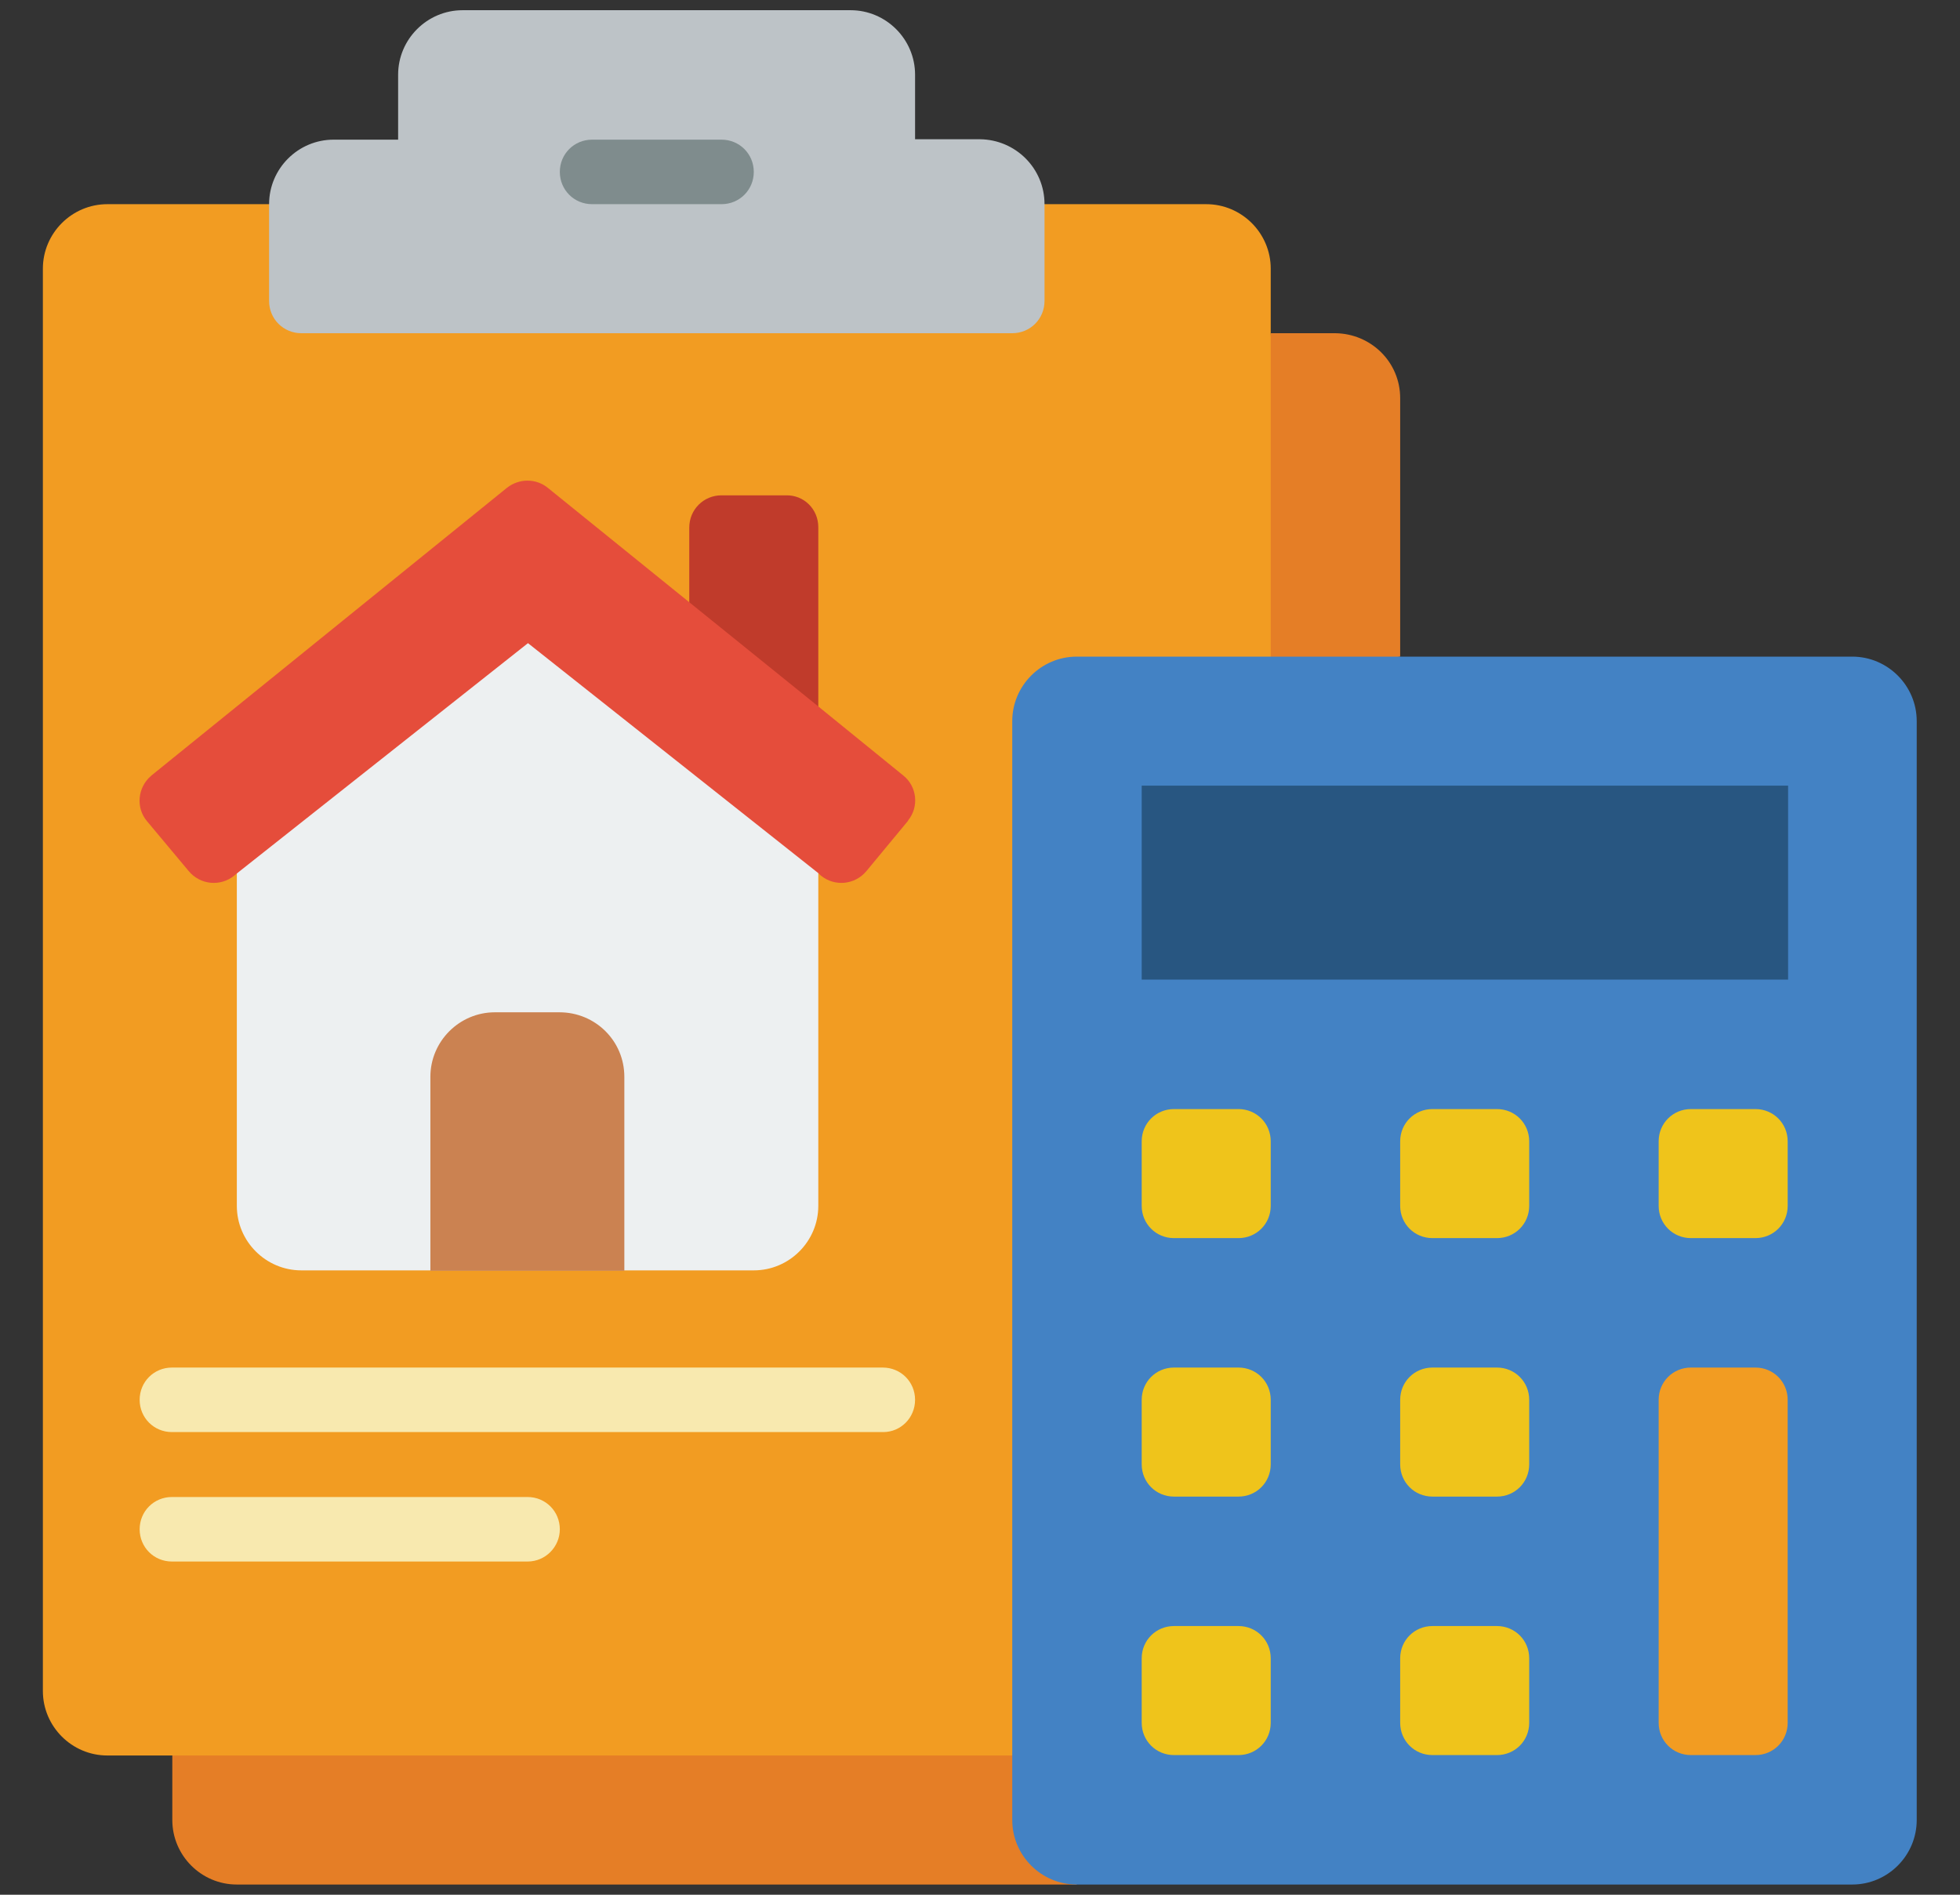 <?xml version="1.0" encoding="utf-8"?>
<!-- Generator: Adobe Illustrator 26.1.0, SVG Export Plug-In . SVG Version: 6.00 Build 0)  -->
<!DOCTYPE svg PUBLIC "-//W3C//DTD SVG 1.1//EN" "http://www.w3.org/Graphics/SVG/1.1/DTD/svg11.dtd">
<svg version="1.1" id="Layer_1" xmlns:x="http://ns.adobe.com/Extensibility/1.0/" xmlns:i="http://ns.adobe.com/AdobeIllustrator/10.0/" xmlns:graph="http://ns.adobe.com/Graphs/1.0/"
	 xmlns="http://www.w3.org/2000/svg" xmlns:xlink="http://www.w3.org/1999/xlink" x="0px" y="0px" width="480px" height="464px"
	 viewBox="0 0 480 464" style="enable-background:new 0 0 480 464;" xml:space="preserve">
<rect x="0" y="0" width="480" height="464" fill="#333333" stroke="none"/>
<style type="text/css">
	.st0{fill-rule:evenodd;clip-rule:evenodd;fill:#E57E26;}
	.st1{fill-rule:evenodd;clip-rule:evenodd;fill:#F29C22;}
	.st2{fill-rule:evenodd;clip-rule:evenodd;fill:#BDC3C7;}
	.st3{fill-rule:evenodd;clip-rule:evenodd;fill:#7F8C8D;}
	.st4{fill-rule:evenodd;clip-rule:evenodd;fill:#F8E9AF;}
	.st5{fill-rule:evenodd;clip-rule:evenodd;fill:#4382C4;}
	.st6{fill-rule:evenodd;clip-rule:evenodd;fill:#285681;}
	.st7{fill-rule:evenodd;clip-rule:evenodd;fill:#EFC41B;}
	.st8{fill-rule:evenodd;clip-rule:evenodd;fill:#C03B2B;}
	.st9{fill-rule:evenodd;clip-rule:evenodd;fill:#EDF0F1;}
	.st10{fill-rule:evenodd;clip-rule:evenodd;fill:#E54D3B;}
	.st11{fill-rule:evenodd;clip-rule:evenodd;fill:#CB8251;}
</style>
<g>
	<g>
		<path class="st0" d="M263.7,461.5H58c-8.7,0-15.8-7.1-15.8-15.8v-15.8l205.8-23.7L263.7,461.5z M342.9,97.5v63.3l-47.5,7.9
			l15.8-87.1h15.8C335.8,81.7,342.9,88.7,342.9,97.5z"/>
		<path class="st1" d="M247.9,429.9H26.3c-8.7,0-15.8-7.1-15.8-15.8V65.8c0-8.7,7.1-15.8,15.8-15.8h269.1c8.7,0,15.8,7.1,15.8,15.8
			v95L247.9,429.9z"/>
		<path class="st2" d="M255.8,50v23.7c0,4.4-3.5,7.9-7.9,7.9H73.8c-4.4,0-7.9-3.5-7.9-7.9V50c0-8.7,7.1-15.8,15.8-15.8h15.8V18.3
			c0-8.7,7.1-15.8,15.8-15.8h95c8.7,0,15.8,7.1,15.8,15.8v15.8H240C248.7,34.2,255.8,41.2,255.8,50z"/>
		<path class="st3" d="M176.7,50H145c-4.4,0-7.9-3.5-7.9-7.9s3.5-7.9,7.9-7.9h31.7c4.4,0,7.9,3.5,7.9,7.9S181.1,50,176.7,50z"/>
		<path class="st4" d="M216.3,350.7H42.1c-4.4,0-7.9-3.5-7.9-7.9s3.5-7.9,7.9-7.9h174.1c4.4,0,7.9,3.5,7.9,7.9
			S220.6,350.7,216.3,350.7z M129.2,382.4H42.1c-4.4,0-7.9-3.5-7.9-7.9c0-4.4,3.5-7.9,7.9-7.9h87.1c4.4,0,7.9,3.5,7.9,7.9
			C137.1,378.8,133.6,382.4,129.2,382.4z"/>
		<path class="st5" d="M263.7,160.8h189.9c8.7,0,15.8,7.1,15.8,15.8v269.1c0,8.7-7.1,15.8-15.8,15.8H263.7
			c-8.7,0-15.8-7.1-15.8-15.8V176.6C247.9,167.9,255,160.8,263.7,160.8z"/>
		<path class="st6" d="M279.6,192.4h158.3v47.5H279.6V192.4z"/>
		<g>
			<path class="st7" d="M287.5,271.6h15.8c4.4,0,7.9,3.5,7.9,7.9v15.8c0,4.4-3.5,7.9-7.9,7.9h-15.8c-4.4,0-7.9-3.5-7.9-7.9v-15.8
				C279.6,275.1,283.1,271.6,287.5,271.6z"/>
			<path class="st7" d="M287.5,334.9h15.8c4.4,0,7.9,3.5,7.9,7.9v15.8c0,4.4-3.5,7.9-7.9,7.9h-15.8c-4.4,0-7.9-3.5-7.9-7.9v-15.8
				C279.6,338.4,283.1,334.9,287.5,334.9z"/>
			<path class="st7" d="M287.5,398.2h15.8c4.4,0,7.9,3.5,7.9,7.9v15.8c0,4.4-3.5,7.9-7.9,7.9h-15.8c-4.4,0-7.9-3.5-7.9-7.9v-15.8
				C279.6,401.7,283.1,398.2,287.5,398.2z"/>
			<path class="st7" d="M350.8,271.6h15.8c4.4,0,7.9,3.5,7.9,7.9v15.8c0,4.4-3.5,7.9-7.9,7.9h-15.8c-4.4,0-7.9-3.5-7.9-7.9v-15.8
				C342.9,275.1,346.4,271.6,350.8,271.6z"/>
			<path class="st7" d="M350.8,334.9h15.8c4.4,0,7.9,3.5,7.9,7.9v15.8c0,4.4-3.5,7.9-7.9,7.9h-15.8c-4.4,0-7.9-3.5-7.9-7.9v-15.8
				C342.9,338.4,346.4,334.9,350.8,334.9z"/>
			<path class="st7" d="M350.8,398.2h15.8c4.4,0,7.9,3.5,7.9,7.9v15.8c0,4.4-3.5,7.9-7.9,7.9h-15.8c-4.4,0-7.9-3.5-7.9-7.9v-15.8
				C342.9,401.7,346.4,398.2,350.8,398.2z"/>
			<path class="st7" d="M414.1,271.6h15.8c4.4,0,7.9,3.5,7.9,7.9v15.8c0,4.4-3.5,7.9-7.9,7.9h-15.8c-4.4,0-7.9-3.5-7.9-7.9v-15.8
				C406.2,275.1,409.7,271.6,414.1,271.6z"/>
		</g>
		<path class="st1" d="M414.1,334.9h15.8c4.4,0,7.9,3.5,7.9,7.9v79.1c0,4.4-3.5,7.9-7.9,7.9h-15.8c-4.4,0-7.9-3.5-7.9-7.9v-79.1
			C406.2,338.4,409.7,334.9,414.1,334.9z"/>
		<path class="st8" d="M200.4,129.1v55.4L168.8,159v-29.8c0-4.4,3.5-7.9,7.9-7.9h15.8C196.9,121.2,200.4,124.7,200.4,129.1z"/>
		<path class="st9" d="M73.8,311.1c-8.7,0-15.8-7.1-15.8-15.8v-93.9l71.2-56.4l71.2,56.4v93.9c0,8.7-7.1,15.8-15.8,15.8H73.8z"/>
		<path class="st10" d="M222.3,201.1l-10.1,12.2c-2.8,3.4-7.8,3.9-11.2,1.1l-0.5-0.5l-71.2-56.4L58,213.9l-0.6,0.5
			c-3.4,2.8-8.4,2.3-11.2-1.1L36,201.1c-2.8-3.3-2.3-8.3,1-11.1c0,0,0.1-0.1,0.1-0.1l87-70.4c3-2.4,7.2-2.4,10.1,0l34.5,27.9
			l31.7,25.6l20.8,16.9c3.4,2.7,3.9,7.7,1.2,11C222.4,201,222.4,201,222.3,201.1L222.3,201.1z"/>
		<path class="st11" d="M152.9,263.7v47.5h-47.5v-47.5c0-8.7,7.1-15.8,15.8-15.8h15.8C145.8,247.9,152.9,254.9,152.9,263.7z"/>
	</g>
</g>
</svg>
